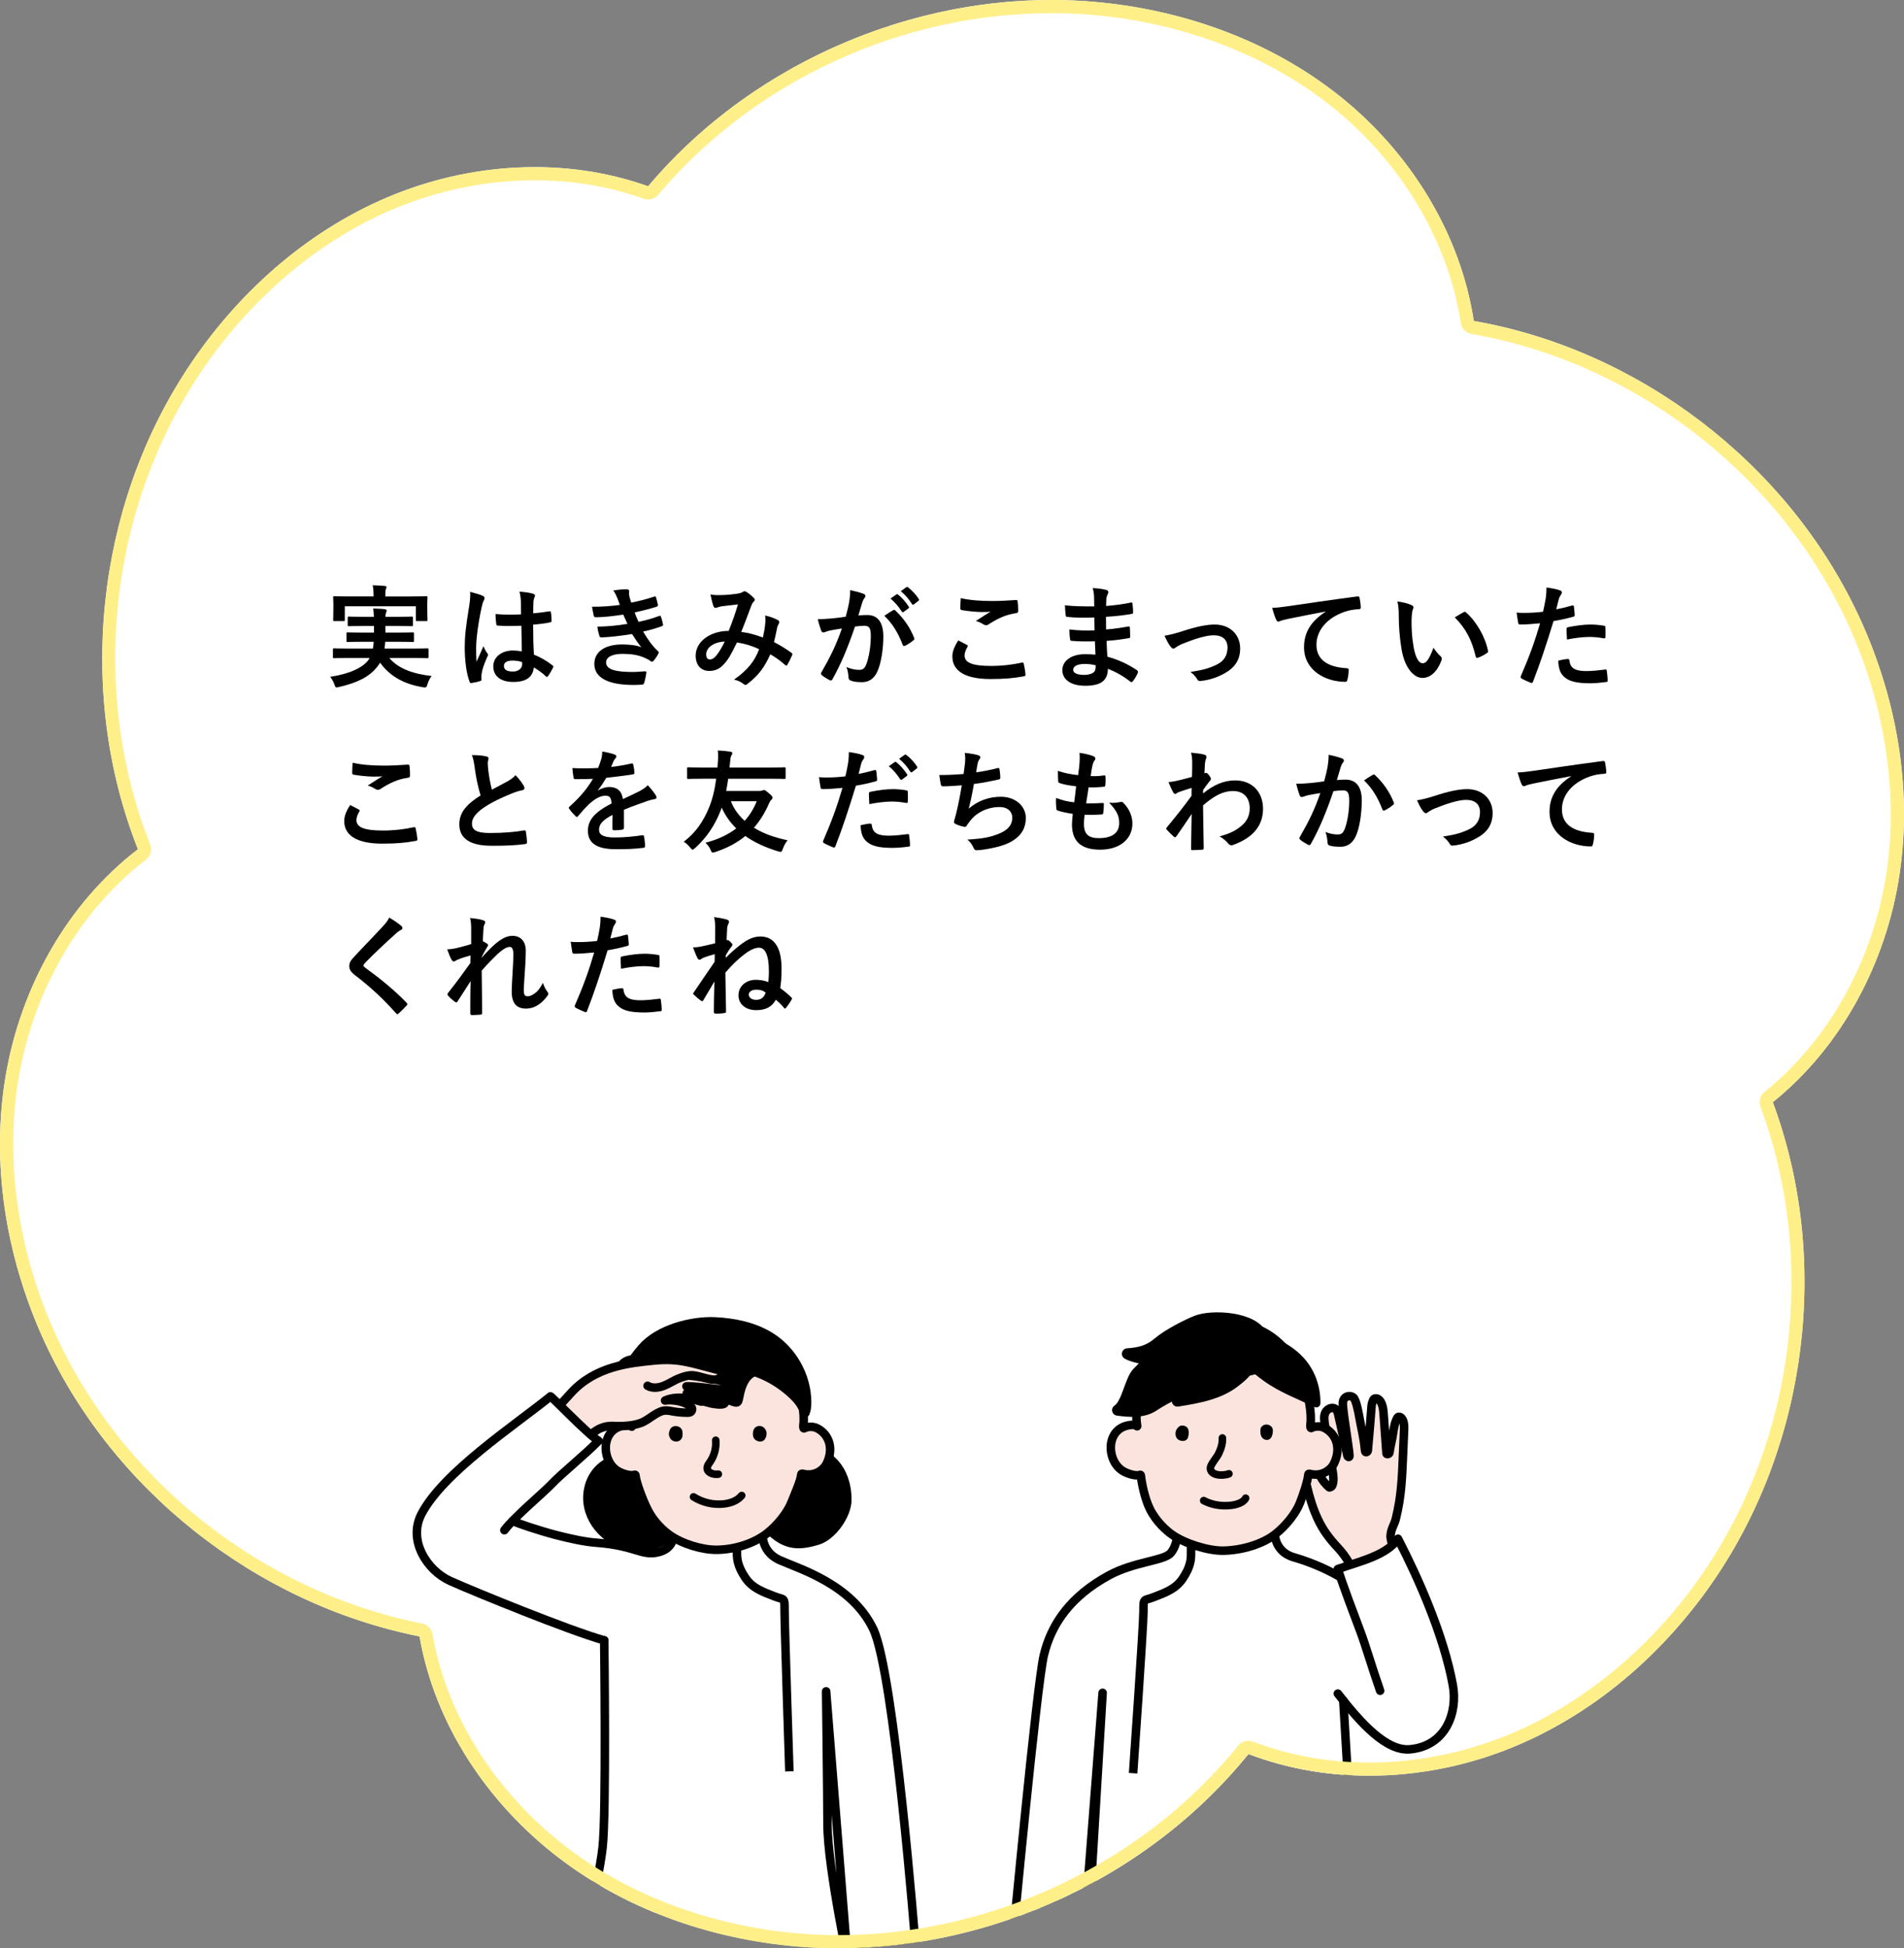 <?xml version="1.0" encoding="UTF-8"?>
<svg xmlns="http://www.w3.org/2000/svg" width="289.161" height="295.914" xmlns:xlink="http://www.w3.org/1999/xlink" version="1.1" viewBox="0 0 289.161 295.914">
  <rect x="0" y="0" width="289.161" height="295.914" fill="#808080" stroke="none"/>
  <defs>
    <clipPath id="clippath">
      <path d="M269.241,167.406c8.823,23.819,5.338,51.835-9.052,72.767-7.667,11.152-18.36,20.373-30.927,25.396-12.567,5.023-27.016,5.659-39.66.833-15.983,19.742-41.855,31.041-67.199,29.345-13.504-.903-26.89-5.394-37.622-13.639-10.733-8.245-18.765-20.225-21.066-33.562-24.914-4.951-47.073-22.466-57.374-45.684-5.488-12.371-7.747-26.308-5.448-39.645l268.349,4.19Z" fill="none"/>
    </clipPath>
  </defs>
  <!-- Generator: Adobe Illustrator 28.7.4, SVG Export Plug-In . SVG Version: 1.2.0 Build 166)  -->
  <g>
    <g id="_レイヤー_1" data-name="レイヤー_1">
      <path d="M63.714,248.545c2.301,13.337,10.334,25.317,21.066,33.562,10.733,8.245,24.119,12.736,37.622,13.639,25.344,1.695,51.217-9.603,67.199-29.345,12.644,4.826,27.093,4.191,39.66-.833,12.567-5.023,23.26-14.244,30.927-25.396,14.39-20.931,17.875-48.947,9.052-72.767,10.537-8.493,17.265-21.296,19.255-34.682,1.99-13.387-.591-27.268-6.364-39.509-10.836-22.974-33.284-40.094-58.306-44.468-2.038-13.38-9.718-25.635-20.286-34.09-10.568-8.454-23.863-13.208-37.346-14.377-25.306-2.194-51.396,8.593-67.764,28.017-12.745-4.553-27.177-3.605-39.633,1.688-12.456,5.293-22.947,14.742-30.372,26.058-13.935,21.237-16.815,49.322-7.48,72.945-10.731,8.246-17.754,20.89-20.053,34.227-2.299,13.337-.04,27.274,5.448,39.645,10.301,23.218,32.46,40.733,57.374,45.684Z" fill="#fff"/>
      <g clip-path="url(#clippath)">
        <g>
          <path d="M205.339,289.774c.448,4.974.628,9.767.628,9.767l-13.774.936s-19.343.178-24.738.669c-1.471.134-1.726.936-1.592-.936.103-1.44.312-6.111.528-11.228l38.948.792Z"/>
          <path d="M163.49,289.805c-.669,2.021-.805,3.434-.544,4.753.367,1.859.931,2.859,1.817,4.461.655,1.185,1.015,2.157,1.445,2.885.902,1.522,1.838,2.699,1.783,3.496-.055.798-.651.973-1.533.72-.647-.185-1.237-.877-1.604-1.425-.576-.861-1.076-2.046-1.298-2.375-.332-.492-.76-.641-1.037-.553-.569.179-.659.751-.657,1.244.003.493.313,2.96.47,4.217.096.764.236,1.783.486,2.852.144.616.332,1.577.225,2.233-.184,1.134-1.272.89-1.504.646-.475-.499-.736-1.771-.818-2.214-.111-.606-.224-1.189-.317-1.658-.093-.469-.461-3.129-.607-3.586-.11-.344-.198-.457-.391-.484-.253-.036-.359.037-.434.165-.175.301-.176.654-.203,1.104-.052.853-.12,1.839-.151,2.359-.048.794-.119,1.902-.161,2.465-.038.486-.049,1.552-.351,2.187-.354.743-1.597.625-1.658-.192-.046-.61-.022-1.327.06-2.011.107-.887.179-2.19.172-3.123-.008-1.108-.013-2.142-.059-2.629-.043-.445-.282-.323-.459.08-.13.295-.709,2.097-.902,2.706-.246.771-.456,1.23-.614,1.648-.246.647-.639,1.414-1.125,1.585-.212.074-.638.141-.818-.269-.218-.496-.017-1.156.18-1.829.214-.73,1.397-4.465,1.393-4.733-.005-.323-.217-.437-.346-.407-.298.07-.462.353-.666.7-.481.823-.789,1.255-1.028,1.655-.469.788-1.109,1.644-1.549,2.095-.665.683-1.568.027-1.261-.788.193-.512.373-.857.71-1.376.267-.412.449-.746.816-1.412.462-.834.991-1.758,1.156-2.163.064-.156,1.605-3.24,2.154-4.572.666-1.611,1.253-3.898,1.472-4.911.738-3.417.917-4.494.917-4.494l6.84.947Z" fill="#fbe4de" stroke="#000" stroke-linecap="round" stroke-linejoin="round" stroke-width="1.294"/>
          <path d="M186.108,235.002c-4.423,0-7.288-2.096-7.288-2.096,0,0-.012,1.724-.996,2.942-.984,1.219-5.568,1.322-9.441,3.438-5.714,3.123-8.713,7.277-9.863,12.136-1.087,4.595-4.747,43.596-4.747,43.596l10.697.535,2.983-38.443-2.527,41.894,41.568,1.111-2.491-41.836c3.273,4.101,6.848,7.727,10.159,7.409,5.467-.525,7.217-5.635,6.493-9.672l-9.609-8.916c-3.244-6.759-11.566-9.71-14.527-10.566-3.479-1.007-2.928-4.518-2.928-4.518l-7.484,2.984Z" fill="#fff"/>
          <path d="M212.511,237.497c-.485-1.454-1.388-3.345-1.321-4.271.079-1.089.555-1.562.814-2.622.814-3.333.915-5.981,1.062-9.408.058-1.361.117-2.722.175-4.083.027-.621-.027-1.371-.427-1.779-.096-.098-.421-.263-.571-.029-.371.579-.556,1.525-.65,2.219-.164,1.212-.424,1.942-.577,3.128-.025.191-.438.291-.451.106-.138-2.009-.273-3.672-.411-5.681-.066-.965-.135-2.152-.921-2.631-.076-.046-.511-.131-.635.111-.148.29-.274.644-.302.989-.093,1.167-.122,1.586-.215,2.753-.117,1.454-.232,2.569-.349,4.022-.015.184-.38.455-.427-.015-.218-2.203-.509-3.093-.85-4.989-.165-.918-.514-2.76-.943-3.082s-1.229-.261-1.494.43c-.089.233-.099.485-.082.734.121,1.789.941,6.457,1.009,7.686.02.356-.282.181-.313.028-.294-1.459-1.081-4.808-1.373-6.178-.072-.336-.158-.698-.422-.919-.483-.405-1.283-.051-1.554.519-.271.569-.173,1.237-.07,1.859.391,2.358.783,4.715,1.174,7.073.122.733.22,1.557-.082,2.204-.065.139-.378.286-.439.233-.737-.641-1.319-1.46-1.681-2.367-.2-.502-.347-1.051-.727-1.436s-1.103-.5-1.426-.066c-.211.285-.17.678-.105,1.027.63,3.404,1.509,7.112,3.527,9.926.451.628,1.061,1.37,1.592,1.932,1.705,1.802,2.384,3.353,2.965,5.293l6.497-2.715Z" fill="#fbe4de" stroke="#000" stroke-linecap="round" stroke-linejoin="round" stroke-width="1.294"/>
          <path d="M204.005,258.281l2.491,41.836-41.568-1.111,2.527-41.894-2.983,38.443-10.697-.535s3.66-39.001,4.747-43.596c1.15-4.86,4.149-9.013,9.863-12.136,3.873-2.116,8.457-2.219,9.441-3.438.983-1.218.996-2.942.996-2.942,0,0,2.865,2.096,7.288,2.096" fill="none" stroke="#000" stroke-linecap="round" stroke-linejoin="round" stroke-width="1.294"/>
          <path d="M172.085,269.324s1.571-22.35,1.571-24.549c0-2.201,0-1.572,1.572-2.201,1.571-.629,3.283-1.154,4.4-2.828,1.257-1.885,1.257-2.992,1.257-3.934v-1.542" fill="none" stroke="#000" stroke-linejoin="round" stroke-width="1.294"/>
          <path d="M193.592,232.018s-.552,3.51,2.928,4.518c2.961.857,11.283,3.808,14.527,10.566" fill="none" stroke="#000" stroke-linecap="round" stroke-linejoin="round" stroke-width="1.294"/>
          <path d="M209.601,256.794c-1.261-3.588-2.133-6.691-3.006-9.018-.919-2.452-2.618-6.885-3.417-9.464,3.532-1.223,7.411-2.102,9.138-4.597,3.103,6.012,6.982,14.739,8.339,22.303.725,4.037-1.026,9.147-6.493,9.672l-4.562-8.896Z" fill="#fff"/>
          <path d="M209.601,256.794c-1.261-3.588-2.133-6.691-3.006-9.018-.919-2.452-2.618-6.885-3.417-9.464,3.532-1.223,7.411-2.102,9.138-4.597,3.103,6.012,6.982,14.739,8.339,22.303.725,4.037-1.026,9.147-6.493,9.672-3.591.345-7.493-3.951-10.984-8.46" fill="none" stroke="#000" stroke-linecap="round" stroke-linejoin="round" stroke-width="1.294"/>
          <path d="M193.685,233.009c1.639-1.284,3.12-3.195,3.726-4.708.531-1.329,1.213-3.422,1.279-4.327.01-.14.11-.149.253-.113,1.873.468,3.183-.673,3.601-1.481,1.172-2.268.492-4.542-1.418-5.511-.786-.399-1.722-.147-1.925,0-.204.147-.221-.245-.182-.537.247-1.835-.418-4.626-.799-5.792-1.864-5.694-5.962-10.036-13.572-9.658-2.193.11-3.817.65-6.153,2.013-2.988,1.744-5.007,5.844-5.76,10.583-.135.852-.222,1.993-.038,3.033.024.135,0,.148-.07.081-.294-.282-.955-.17-1.354-.087-3.314.694-3.247,5.247-.842,6.851.632.421,1.993.886,2.658.664.121-.04.164-.012.175.11.103,1.036.579,3.482,1.375,5.073.972,1.945,2.495,3.263,3.322,3.853,1.99,1.421,5.566,2.488,7.751,2.466,2.864-.029,6.029-.987,7.973-2.51Z" fill="#fbe4de" stroke="#000" stroke-linecap="round" stroke-linejoin="round" stroke-width="1.294"/>
          <g>
            <path d="M196.378,206.566c-1.795-2.816-4.468-4.878-8.274-5.508v3.578l8.274,1.93Z" stroke="#000" stroke-linecap="round" stroke-linejoin="round" stroke-width="1.294"/>
            <path d="M187.553,206.807c-2.171.785-4.687,1.011-6.967.65-1.692-.269-7.891-.94-9.366-1.832,1.919-.143,3.226-.461,4.705-1.711,1.481-1.252,4.434-2.764,5.881-3.315,2.245-.855,8.661-.642,9.948,2.404,0,0-3.402,3.514-4.201,3.803Z" stroke="#000" stroke-linecap="round" stroke-linejoin="round" stroke-width="1.68"/>
            <path d="M184.053,203.173c-2.561.05-7.487,1.171-11.336,5.341-1.115,1.208-1.533,4.726-2.984,5.661,1.84.265,3.92.381,5.453-.642,4.17-2.78,9.935-4.378,15.295-5.625,1.177-.274,2.431-2.6,1.281-3.642-.746-.676-3.886-1.088-4.385-.349,0,0-1.838-.775-3.324-.744Z" stroke="#000" stroke-linecap="round" stroke-linejoin="round" stroke-width="1.68"/>
            <path d="M188.404,205.027c.977.076,1.848-1.064,3.239-1.218,1.925-.214,3.507.862,4.384,1.497,3.101,2.245,3.935,5.502,3.881,7.834-2.64-1.254-5.32-2.234-7.694-3.966-.973-.71-1.792-1.343-2.39-2.311-.376-.609-.364-1.187-.897-1.742l-.525-.094Z" stroke="#000" stroke-linecap="round" stroke-linejoin="round" stroke-width="1.245"/>
            <path d="M187.749,209.695c-2.46,2.036-5.78,2.609-8.935,3.109.914-.849,1.827-1.698,2.741-2.547.794-.738,1.595-1.48,2.521-2.042,1.505-.912,3.319-1.306,5.067-1.1.079.009.163.022.221.078.748.724-1.152,2.118-1.616,2.502Z" stroke="#000" stroke-linecap="round" stroke-linejoin="round" stroke-width="1.68"/>
          </g>
          <g>
            <path d="M182.805,227.915c1.078.576,2.59.939,4.265.712.704-.096,1.796-.408,2.104-1.077" fill="none" stroke="#000" stroke-linecap="round" stroke-linejoin="round" stroke-width="1.15"/>
            <path d="M192.087,216.386c.441-.114.936.13,1.112.441s.118.66.054.992c-.074.38-.284.853-.819.882-.4.022-.723-.242-.861-.511-.184-.359-.166-.752-.14-1.134.019-.278.291-.565.654-.67Z"/>
            <path d="M186.64,223.848c-1.085.402-2.89.215-2.814-.92.034-.498.971-1.576,1.216-2.077.376-.769.655-1.59.604-2.445" fill="none" stroke="#000" stroke-linecap="round" stroke-linejoin="round" stroke-width="1.15"/>
            <path d="M179.014,216.723c.253-.329.969-.242,1.259.068s.277.725.238,1.105c-.033.321-.106.682-.452.866-.375.199-.932.077-1.219-.195s-.349-.646-.309-.993c.039-.339.187-.595.482-.851Z"/>
          </g>
        </g>
        <g>
          <path d="M129.275,291.938c.288,1.44,1.074,3.725.528,4.704-1.392,2.496-2.816,5.821-4.439,8.73-.167.299.607.961,1.024.793.236-.095.756-.427.957-.582.305-.235.781-.649,1.042-.969.279-.341.881-1.099,1.109-1.447.35-.532.817-.697.963-.621.554.288.395.752.346,1.374-.191,2.428-.383,4.857-.574,7.285-.028.352-.048.735.148,1.029.348.523.955.297,1.396-.151s.576-1.105.691-1.722c.274-1.467.388-2.909.679-4.373.038-.193.076-.389.172-.561s.264-.316.459-.329c.237-.017.452.164.551.379s.107.461.11.698c.022,1.647.23,3.695.233,5.341.001.509.034,1.052.332,1.464s.957.6,1.324.248c.237-.228.277-.586.303-.913.109-1.372.071-3.038.109-4.414.015-.554-.018-1.159-.035-1.623-.021-.554-.144-1.562.097-1.6.22-.035.278.182.389.375.191.332.277.725.429,1.065.271.608.445,1.278.674,1.835.308.751.582,1.381.933,2.112.173.359.386.788.677,1.06s.771.393,1.087.151c.182-.139.273-.369.305-.595.071-.501-.133-.991-.285-1.474-.347-1.099-1.25-3.57-1.609-4.52-.088-.232-.198-.566-.017-.767.109-.122.193-.111.353-.078s.734.965.988,1.294c.211.273,1.491,2.333,1.727,2.584s.541.458.884.491.9-.299.816-.734c-.071-.369-1.224-2.462-1.431-2.775-1.32-1.997-2.608-4.316-3.945-6.907-.662-1.283-2.197-5.332-2.304-6.576l-7.2.72Z" fill="#fbe4de" stroke="#000" stroke-linecap="round" stroke-linejoin="round" stroke-width="1.294"/>
          <path d="M90.533,290.512c-1.037,4.414-1.875,8.269-1.968,9.57-.134,1.872.121,1.07,1.592.936,5.395-.49,24.738-.669,24.738-.669l13.104-.89-1.949-8.947h-35.517Z"/>
          <path d="M115.863,232.172s-.713,3.337,2.598,4.806c3.093,1.372,10.913,3.684,14.158,10.443,3.209,6.686,6.41,47.999,6.41,47.999l-10.421.871-3.143-39.405s.206,16.093.206,20.147c0,6.832,3.525,22.957,3.525,22.957l-41.568-1.111s3.191-12.236,3.885-18.257c.589-5.108.248-31.48.248-31.48-5.236-1.454-19.942-7.467-23.385-9.018-3.5-1.577-6.481-6.134-4.364-10.182,3.297-6.303,14.012-13.357,19.575-17.842-.143-.363,5.511,5.603,7.309,6.739-2.119,2.167-5.601,4.955-7.103,6.545-1.058,1.12-4.016,3.612-5.966,5.628.747.331,3.802,1.401,6.652,2.142,2.131.554,4.371,1.033,6.005,1.151,6.012.436,6.944,2.082,9.503,1.454,2.57-.63,2.305-2.861,2.305-2.861l13.57-.727Z" fill="#fff"/>
          <path d="M119.882,269.043s-.73-22.197-.73-24.396,0-1.572-1.572-2.201c-1.571-.629-3.283-1.154-4.4-2.828-1.257-1.885-1.257-2.992-1.257-3.934,0-.943,0-1.542,0-1.542" fill="none" stroke="#000" stroke-linejoin="round" stroke-width="1.294"/>
          <path d="M102.294,232.899s.265,2.231-2.305,2.861c-2.559.628-3.491-1.018-9.503-1.454-1.634-.119-3.874-.597-6.005-1.151-2.85-.741-5.905-1.811-6.652-2.142" fill="none" stroke="#000" stroke-linecap="round" stroke-linejoin="round" stroke-width="1.294"/>
          <path d="M91.761,249.141s.342,26.372-.248,31.48c-.695,6.021-3.885,18.257-3.885,18.257l41.568,1.111s-3.525-16.126-3.525-22.957c0-4.054-.206-20.147-.206-20.147l3.143,39.405,10.421-.871s-3.201-41.313-6.41-47.999c-3.244-6.759-11.065-9.071-14.158-10.443-3.311-1.469-2.598-4.806-2.598-4.806" fill="none" stroke="#000" stroke-linecap="round" stroke-linejoin="round" stroke-width="1.294"/>
          <path d="M90.763,223.607c-1.182,1.419-1.604,3.405-1.227,5.212.377,1.808,1.511,3.421,3.01,4.5,1.874,1.35,4.363,1.869,6.581,1.224,2.218-.645,4.082-2.496,4.592-4.749.202-.894.199-1.822.163-2.738-.028-.715-.078-1.443-.34-2.109-.191-.485-.488-.922-.83-1.315-2.682-3.083-9.257-3.256-11.949-.025Z" stroke="#000" stroke-linecap="round" stroke-linejoin="round" stroke-width="1.68"/>
          <path d="M128.485,227.811c0,2.224-2.232,5.365-4.363,6-2.488.741-4.235.823-6.28-.776-2.045-1.599-3.175-4.346-2.695-6.897,1.552-8.245,13.339-7.872,13.339,1.673Z" stroke="#000" stroke-linecap="round" stroke-linejoin="round" stroke-width="1.68"/>
          <path d="M116.494,232.882c1.623-1.272,3.089-3.163,3.688-4.661.526-1.315,1.438-3.366,1.503-4.262.01-.139.109-.147.25-.112,1.855.463,3.151-.666,3.565-1.466,1.16-2.246.487-4.497-1.404-5.456-.778-.395-1.704-.145-1.905,0-.202.145-.219-.242-.18-.532.244-1.817-.413-4.579-.791-5.734-1.845-5.637-5.902-9.936-13.437-9.562-2.171.108-3.779.643-6.091,1.993-2.958,1.726-4.957,5.785-5.703,10.477-.134.844-.219,1.973-.037,3.002.024.134,0,.147-.069.08-.291-.279-.945-.169-1.341-.086-3.281.687-3.215,5.194-.833,6.782.626.417,1.973.877,2.631.658.12-.04.162-.012.174.108.102,1.025,1.058,3.611,1.847,5.185.962,1.926,2.47,3.23,3.289,3.815,1.97,1.407,5.024,2.3,7.188,2.278,2.836-.029,5.732-.999,7.656-2.507Z" fill="#fbe4de" stroke="#000" stroke-linecap="round" stroke-linejoin="round" stroke-width="1.294"/>
          <path d="M108.696,218.751c.102,1.145-.203,2.321-.847,3.272-.141.208-.299.409-.388.644s-.095.52.057.72c.342.453,1.011.582,1.578.515" fill="none" stroke="#000" stroke-linecap="round" stroke-linejoin="round" stroke-width="1.15"/>
          <path d="M101.73,217.168c-.126.332-.213.65-.087.981.054.143.132.325.229.435.254.288.624.409.981.36s.689-.343.777-.739c.035-.157.032-.321.029-.483-.003-.147-.006-.297-.046-.437-.085-.298-.324-.511-.584-.616-.5-.202-1.11.004-1.298.499Z"/>
          <path d="M114.636,218.621c-.284-.271-.329-.71-.275-1.099.024-.169.064-.339.149-.486.2-.347.644-.523,1.036-.437s.712.41.827.794.034.814-.183,1.151c-.071.11-.158.213-.269.283-.389.243-.97.094-1.286-.207Z"/>
          <path d="M105.323,227.351c1.385.879,3.058,1.26,4.67,1.065.99-.12,2.002-.485,2.652-1.269" fill="none" stroke="#000" stroke-linecap="round" stroke-linejoin="round" stroke-width="1.15"/>
          <path d="M95.433,211.921c1.885-1.357,4.159-2.042,6.359-2.695,3.171-.941,6.435-1.893,9.729-1.6,3.233.288,6.3,1.794,8.7,3.979.891.812,1.726,1.768,2.017,2.938.197-.492.234-1.034.232-1.564-.011-3.981-2.218-7.886-5.621-9.95-2.458-1.491-5.377-2.083-8.248-2.226-3.455-.172-8.556,1.089-11.067,4.022-.859,1.003-1.665,2.048-2.214,3.245-.25.545-.464,1.105-.648,1.676l.762,2.174Z" stroke="#000" stroke-linecap="round" stroke-linejoin="round" stroke-width="1.494"/>
          <path d="M94.34,207.575c-.399.667-.693,1.628-.67,2.405.008.28.039.562.126.828.16.491.501.904.886,1.249.463.416.703.727,1.28.962-.08-1.983.714-3.986,2.131-5.376.09-.088.187-.185.199-.31.008-.083-.025-.165-.067-.237-.217-.367-.674-.519-1.099-.545-1.243-.077-2.232.099-2.785,1.025Z" stroke="#000" stroke-linecap="round" stroke-linejoin="round" stroke-width="1.494"/>
          <path d="M97.339,207.671c-.515,1.13-.338,2.53.398,3.529s1.99,1.579,3.231,1.546c-.216-1.96.654-4.005,2.217-5.207.228-.176.495-.379.499-.667.002-.142-.064-.277-.151-.39-.364-.472-1.024-.571-1.617-.633-1.808-.191-3.698-.064-4.578,1.821Z" stroke="#000" stroke-linecap="round" stroke-linejoin="round" stroke-width="1.494"/>
          <path d="M104.359,206.062c-.532.163-1.072.422-1.365.896-.195.315-.258.693-.299,1.061-.084.755-.083,1.542.198,2.248.571,1.432,2.146,2.195,3.653,2.52-.278-2.078.504-4.27,2.034-5.703.117-.109.249-.246.218-.403-.016-.083-.076-.15-.136-.209-1.067-1.052-2.995-.811-4.304-.41Z" stroke="#000" stroke-linecap="round" stroke-linejoin="round" stroke-width="1.494"/>
          <path d="M110.287,205.989c-.682.175-1.341.558-1.696,1.167-.244.418-.329.913-.331,1.397-.006,1.989,1.485,3.885,3.42,4.348.07.017.146.032.213.004.11-.044.149-.178.173-.294.167-.793.318-1.596.633-2.343s.813-1.444,1.52-1.84c.125-.07.261-.135.343-.252.149-.215.058-.514-.078-.738-.869-1.431-2.684-1.839-4.197-1.45Z" stroke="#000" stroke-linecap="round" stroke-linejoin="round" stroke-width="1.494"/>
          <g>
            <path d="M104.25,210.558c2.114-.063,6.704.913,6.795.335.007-.837-1.09-1.117-2.415-1.363.136-.015.269-.045.399-.095.552-.214.914-.582.538-1.039-.188-.229-.495-.314-.782-.387-3.657-.933-5.651-1.738-9.407-1.367-3.78.374-9.032.854-12.753,5.029-1.215,1.363-2.054,2.259-3.145,3.35l4.764,4.436c1.345-1.454,2.557-3.006,5.018-2.873,1.345.073,2.996-.033,4.182-.509,1.212-.487,2.482-1.911,3.787-1.841.393.021.779.106,1.167.171.72.121,1.451.159,2.181.156.491-.002.604-.51.494-.721s-.318-.351-.524-.471c-.95-.555-2.458-.819-3.545-.65,2.055-.96,5.098-.066,6.948.43.321.086,1.849.346,2.096-.003.351-.495-5.435-1.421-5.743-1.546,1.04.065,6.989,1.476,7.114.589.059-.742-5.338-1.448-7.17-1.63ZM106.662,209.194c-.51-.08-1.012-.154-1.283-.182-.283-.029-.565-.059-.846-.087.711-.115,1.208.025,2.129.27Z" fill="#fbe4de"/>
            <path d="M104.534,208.924c.281.029.562.058.846.087.563.058,2.118.314,2.681.415,1.564.281,2.992.512,2.983,1.466-.091.578-4.681-.398-6.795-.335,1.832.181,7.229.888,7.17,1.63-.125.887-6.074-.524-7.114-.589.307.125,6.094,1.051,5.743,1.546-.247.349-1.775.089-2.096.003-1.851-.495-4.893-1.39-6.948-.43,1.087-.169,2.595.095,3.545.65.206.12.414.26.524.471s-.003.72-.494.721c-.73.003-1.461-.035-2.181-.156-.388-.065-.774-.151-1.167-.171-1.305-.069-2.575,1.354-3.787,1.841-1.185.476-2.836.582-4.182.509-2.462-.133-3.673,1.418-5.018,2.873" fill="none" stroke="#000" stroke-linecap="round" stroke-linejoin="round" stroke-width="1.294"/>
            <path d="M99.378,206.641c3.756-.371,5.75.434,9.407,1.367.287.073.594.159.782.388.376.457.013.825-.538,1.039-.552.214-1.169.065-1.743-.079-1.907-.478-2.208-.744-4.048-.052-.82.308-1.549.817-2.359,1.15-.81.333-1.778.468-2.533.026l1.032-3.837Z" fill="#fbe4de"/>
            <path d="M83.48,215.02c1.091-1.091,1.93-1.987,3.145-3.35,3.721-4.175,8.973-4.655,12.753-5.029,3.756-.371,5.75.434,9.407,1.367.287.073.594.159.782.388.376.457.013.825-.538,1.039-.552.214-1.169.065-1.743-.079-1.907-.478-2.208-.744-4.048-.052-.82.308-1.549.817-2.359,1.15-.81.333-1.778.468-2.533.026" fill="none" stroke="#000" stroke-linecap="round" stroke-linejoin="round" stroke-width="1.294"/>
          </g>
          <path d="M75.591,218.231c2.951-2.299,5.856-4.406,7.998-6.132-.143-.363,5.511,5.603,7.309,6.739-2.119,2.167-5.601,4.955-7.103,6.545l-8.204-7.153Z" fill="#fff"/>
          <path d="M76.595,232.414c1.575-2.078,5.876-5.628,7.2-7.03,1.502-1.59,4.984-4.379,7.103-6.545-1.798-1.137-7.452-7.102-7.309-6.739-5.563,4.485-16.278,11.539-19.575,17.842-2.118,4.048.864,8.604,4.364,10.182,3.442,1.552,18.148,7.564,23.385,9.018" fill="none" stroke="#000" stroke-linecap="round" stroke-linejoin="round" stroke-width="1.294"/>
        </g>
      </g>
      <path d="M159.674,2c2.121,0,4.256.092,6.347.273,13.623,1.181,26.504,6.134,36.27,13.946,10.535,8.428,17.664,20.394,19.558,32.829.129.849.787,1.521,1.633,1.669,24.466,4.276,46.246,20.887,56.841,43.351,5.833,12.368,8.034,25.992,6.195,38.362-1.983,13.345-8.738,25.526-18.532,33.419-.669.539-.919,1.446-.62,2.252,8.627,23.29,5.246,50.472-8.825,70.939-7.747,11.268-18.409,20.031-30.021,24.672-6.526,2.609-13.637,3.987-20.565,3.987-6.201,0-12.135-1.065-17.64-3.166-.233-.089-.474-.132-.713-.132-.591,0-1.167.263-1.555.742-7.12,8.795-16.492,16.099-27.102,21.122-10.57,5.004-22.162,7.649-33.52,7.649-1.63,0-3.275-.055-4.889-.163-13.644-.913-26.62-5.611-36.537-13.229-10.797-8.295-18.202-20.073-20.314-32.316-.141-.816-.769-1.46-1.581-1.622-24.474-4.864-45.907-21.928-55.936-44.534-5.545-12.5-7.43-26.171-5.305-38.495,2.292-13.295,9.326-25.317,19.3-32.981.708-.544.969-1.491.641-2.321-9.128-23.099-6.334-50.347,7.292-71.113,7.502-11.433,17.972-20.423,29.482-25.314,6.839-2.906,14.315-4.442,21.619-4.442,5.791,0,11.363.941,16.559,2.797.22.079.447.117.672.117.579,0,1.142-.252,1.53-.711C114.516,12.312,136.839,1.999,159.674,2M159.674,0c-23.19-.001-46.279,10.538-61.245,28.298-5.526-1.974-11.37-2.914-17.232-2.914-7.657,0-15.346,1.604-22.401,4.602-12.456,5.293-22.947,14.742-30.372,26.058-13.935,21.237-16.815,49.322-7.48,72.945-10.731,8.247-17.754,20.89-20.053,34.227-2.299,13.337-.04,27.274,5.448,39.646,10.301,23.218,32.46,40.733,57.374,45.684,2.301,13.337,10.334,25.317,21.066,33.562,10.733,8.245,24.119,12.736,37.622,13.639,1.672.112,3.348.167,5.022.167,23.695,0,47.249-11.073,62.177-29.512,5.852,2.234,12.093,3.298,18.353,3.298,7.265,0,14.556-1.432,21.307-4.13,12.567-5.023,23.26-14.244,30.927-25.396,14.39-20.931,17.875-48.947,9.052-72.766,10.537-8.493,17.265-21.296,19.255-34.682,1.99-13.387-.591-27.268-6.364-39.509-10.836-22.974-33.284-40.094-58.306-44.468-2.038-13.38-9.718-25.635-20.286-34.09-10.568-8.454-23.863-13.208-37.346-14.377C164.025.093,161.848,0,159.674,0h0Z" fill="#ffef89"/>
      <g>
        <path d="M52.942,99.939c-1.563,0-2.091.033-2.192.033-.17,0-.188-.017-.188-.186v-1.105c0-.188.018-.204.188-.204.102,0,.629.033,2.192.033h3.688c.068-.322.102-.662.119-1.036h-1.632c-1.632,0-2.21.033-2.312.033-.17,0-.188-.017-.188-.186v-1.071c0-.186.018-.203.188-.203.102,0,.68.033,2.312.033h1.683v-1.003h-1.563c-1.581,0-2.142.034-2.244.034-.17,0-.186-.017-.186-.204v-1.054c0-.186.017-.204.186-.204.102,0,.663.034,2.244.034h1.547c-.018-.527-.068-.935-.102-1.258.561.017,1.225.034,1.734.102.204.034.306.102.306.222,0,.102-.051.237-.102.356-.052.119-.085.255-.085.578h1.75c1.565,0,2.125-.034,2.228-.034.186,0,.204.018.204.204v1.054c0,.188-.018.204-.204.204-.102,0-.663-.034-2.228-.034h-1.75v1.003h1.836c1.648,0,2.192-.033,2.294-.033.188,0,.204.017.204.203v1.071c0,.17-.017.186-.204.186-.102,0-.645-.033-2.294-.033h-1.87c-.018.374-.068.714-.102,1.036h4.284c1.563,0,2.091-.033,2.192-.033.188,0,.204.017.204.204v1.105c0,.17-.017.186-.204.186-.102,0-.629-.033-2.192-.033h-3.553c1.359,1.632,3.62,2.413,6.425,2.736-.255.323-.51.815-.645,1.274-.102.357-.153.459-.34.459-.085,0-.204,0-.374-.033-2.736-.459-4.912-1.581-6.477-3.723-.119.204-.255.407-.408.595-1.206,1.563-3.076,2.465-5.814,3.094-.17.034-.322.067-.391.067-.136,0-.204-.118-.323-.459-.152-.476-.425-.884-.645-1.155,2.856-.408,4.997-1.377,5.848-2.601l.152-.255h-3.195ZM62.494,90.59c1.581,0,2.142-.034,2.244-.034.17,0,.186.018.186.188,0,.085-.033.391-.033.85v.714c0,1.48.033,1.751.033,1.836,0,.17-.017.188-.186.188h-1.394c-.17,0-.188-.018-.188-.188v-2.057h-10.794v2.057c0,.17-.017.188-.204.188h-1.377c-.17,0-.186-.018-.186-.188,0-.085.034-.356.034-1.836v-.578c0-.595-.034-.9-.034-.985,0-.17.017-.188.186-.188.119,0,.681.034,2.244.034h3.706v-.085c0-.731-.034-1.19-.137-1.614.629.017,1.258.051,1.836.102.188.017.273.085.273.153,0,.118-.052.203-.102.34-.051.136-.085.356-.085,1.02v.085h3.978Z"/>
        <path d="M73.334,90.504c.186.102.255.204.255.34,0,.119-.051.238-.119.374-.119.204-.188.442-.306.935-.561,2.566-.851,4.946-.851,6.186,0,.681,0,1.462.052,2.176.34-.781.696-1.513,1.054-2.362.237.544.374.782.595,1.071.068.085.102.152.102.237s-.033.17-.102.273c-.595,1.343-.799,2.091-.867,2.583-.067.477-.034.731-.017.901.017.119-.051.17-.204.221-.323.119-.816.222-1.275.289-.186.051-.255.034-.34-.204-.476-1.207-.731-3.229-.731-5.185,0-1.632.136-2.991.697-6.442.085-.595.186-1.325.118-2.006.681.171,1.599.442,1.938.612ZM79.181,95.044c-1.155.033-2.346.067-3.501-.018-.222,0-.289-.051-.307-.221-.067-.408-.118-1.02-.118-1.547,1.274.119,2.601.136,3.875.051,0-.611-.017-1.155-.017-1.785-.018-.611-.068-1.054-.221-1.665.985.085,1.495.152,2.057.322.186.052.306.137.306.289,0,.085-.034.137-.102.289-.068.153-.119.374-.137.595-.034.578-.034,1.02-.034,1.802.8-.067,1.684-.186,2.414-.306.204-.051.238.018.273.204.067.306.102.85.102,1.207,0,.153-.068.238-.186.255-.612.153-1.734.289-2.618.357,0,1.903.034,3.093.119,4.555,1.003.408,1.87.885,2.821,1.632.153.102.17.153.085.341-.221.441-.492.917-.781,1.309-.052.067-.102.102-.153.102s-.102-.034-.153-.085c-.526-.493-1.088-.918-1.835-1.359-.137,1.428-1.105,2.21-3.111,2.21-1.955,0-3.043-.918-3.043-2.38,0-1.395,1.259-2.397,2.976-2.397.441,0,.951.052,1.359.137-.034-1.31-.051-2.55-.068-3.893ZM77.805,100.33c-.8,0-1.275.289-1.275.815,0,.527.374.851,1.377.851.85,0,1.394-.493,1.394-1.105,0-.119,0-.204-.017-.34-.544-.17-1.003-.221-1.478-.221Z"/>
        <path d="M93.726,90.777c-.153-.374-.306-.714-.595-1.088.68-.119,1.377-.188,2.057-.188.238,0,.374.136.374.306,0,.102-.034.222-.034.323,0,.153.034.323.068.51.119.442.17.596.272.884,1.326-.255,2.261-.51,3.468-.9.153-.068.238-.051.289.085.102.323.221.799.289,1.139.034.17-.085.273-.204.307-1.139.356-2.176.611-3.332.866.153.425.374.952.596,1.428,1.377-.289,2.277-.577,3.094-.884.17-.085.255-.051.306.102.153.391.221.714.306,1.121.034.153.034.238-.136.307-.85.323-1.921.629-2.873.833.731,1.224,1.395,2.176,2.227,2.94.171.153.171.221.086.408-.188.391-.426.731-.697,1.054-.102.119-.17.17-.273.17-.067,0-.136-.034-.237-.102-.273-.222-.612-.374-1.003-.544-.867-.374-1.989-.544-3.196-.544-1.598,0-2.532.492-2.532,1.291,0,1.105,1.444,1.462,4.045,1.462.63,0,1.259-.067,1.87-.102.17,0,.221.085.204.221-.068.425-.186,1.088-.34,1.547-.051.17-.119.238-.357.255-.391.034-.799.051-1.224.051-3.909,0-5.983-1.105-5.983-3.195,0-1.818,1.565-2.958,4.216-2.958,1.241,0,2.244.137,2.924.426-.392-.459-.952-1.275-1.411-2.006-1.751.272-3.417.476-4.657.51-.188,0-.255-.068-.307-.238-.102-.34-.255-.918-.306-1.394,1.7-.034,3.06-.17,4.572-.425-.17-.357-.425-.935-.645-1.411-1.563.238-2.821.391-4.131.408-.204,0-.306-.068-.34-.238-.051-.186-.17-.815-.272-1.359,1.665.017,3.025-.119,4.232-.273-.136-.391-.238-.68-.408-1.105Z"/>
        <path d="M116.226,94.635c.034-.374.034-.697-.018-1.156.884.221,1.565.477,1.972.731.153.085.238.306.119.459-.102.221-.221.407-.272.662-.136.715-.307,1.462-.477,2.193.97.493,2.023,1.156,2.652,1.632.17.102.152.186.102.356-.17.408-.526,1.122-.731,1.462-.051.085-.102.119-.153.119-.068,0-.136-.051-.204-.119-.748-.645-1.428-1.139-2.227-1.598-.867,1.955-1.785,3.196-3.434,4.471-.153.119-.238.186-.34.186-.068,0-.136-.033-.255-.118-.459-.374-.884-.544-1.48-.697,2.125-1.478,3.162-2.89,3.808-4.606-.935-.476-2.142-.85-3.365-1.037-.901,1.87-1.394,2.72-2.074,3.399-.629.663-1.309.935-2.176.935-.985,0-2.022-.681-2.022-2.329,0-2.107,2.176-3.757,5.015-3.757.56-1.41.985-2.601,1.411-4.028-.935.102-1.785.204-2.346.272-.238.034-.493.086-.766.188-.085.034-.204.068-.306.068-.136,0-.221-.068-.273-.188-.152-.34-.322-1.003-.492-1.853.51.102.985.119,1.495.102.816,0,1.666-.085,2.635-.221.426-.068.612-.153.833-.289.068-.051.153-.068.222-.068.085,0,.17.018.237.068.425.255.833.595,1.156.935.102.102.153.188.153.289,0,.102-.068.188-.171.289-.255.238-.322.561-.459.884-.441,1.156-.917,2.482-1.428,3.706,1.071.136,2.074.391,3.298.85.17-.781.289-1.428.357-2.192ZM107.25,99.378c0,.544.188.782.595.782.323,0,.646-.221.986-.646.391-.492.799-1.173,1.241-2.073-1.734.067-2.822.969-2.822,1.938Z"/>
        <path d="M128.951,91.524c.085-.51.17-1.173.17-1.887.884.188,1.359.307,2.04.561.17.051.272.186.272.34,0,.085-.034.17-.119.255-.17.221-.255.408-.34.645-.221.697-.391,1.326-.611,2.04.459-.051.969-.067,1.359-.067,1.581,0,2.431,1.105,2.431,3.28,0,1.836-.34,4.097-.918,5.32-.493,1.088-1.309,1.598-2.295,1.598-.815,0-1.394-.085-1.768-.255-.204-.085-.306-.221-.306-.476-.051-.544-.085-1.02-.323-1.581.765.357,1.428.442,1.955.442.56,0,.815-.204,1.088-.901.356-.952.663-2.566.663-4.232,0-1.19-.222-1.563-.97-1.563-.407,0-.935.051-1.428.118-1.121,3.264-2.091,5.609-3.416,7.989-.102.222-.238.255-.442.153-.306-.153-.969-.56-1.173-.748-.085-.085-.136-.153-.136-.255,0-.051.017-.119.067-.186,1.36-2.363,2.244-4.165,3.111-6.664-.663.102-1.207.204-1.666.289-.442.085-.714.188-.935.273-.238.085-.442.051-.544-.222-.153-.391-.34-1.003-.527-1.75.748,0,1.496-.052,2.244-.119.714-.068,1.343-.153,2.006-.255.272-.969.391-1.565.51-2.143ZM135.683,92.664c.119-.068.204-.034.322.085,1.156,1.088,2.193,2.498,2.822,4.13.067.153.051.238-.068.341-.289.272-.935.68-1.274.85-.17.085-.34.068-.392-.136-.68-1.785-1.563-3.247-2.787-4.403.425-.288.918-.629,1.377-.866ZM136.142,90.284c.085-.068.152-.051.255.034.526.407,1.139,1.088,1.614,1.818.068.102.068.188-.051.273l-.714.526c-.119.085-.204.068-.289-.051-.51-.782-1.054-1.428-1.717-1.972l.901-.629ZM137.655,89.178c.102-.067.152-.051.255.034.629.477,1.241,1.156,1.615,1.751.067.102.085.204-.052.306l-.68.527c-.136.102-.221.051-.289-.051-.459-.731-1.003-1.377-1.699-1.955l.85-.612Z"/>
        <path d="M146.845,97.95c.153.085.17.17.085.306-.255.392-.442.952-.442,1.292,0,1.071,1.105,1.598,4.029,1.598,1.648,0,3.212-.186,4.606-.492.237-.052.323,0,.356.152.085.323.238,1.241.273,1.666.017.153-.085.221-.289.255-1.581.289-2.907.408-5.065.408-3.808,0-5.763-1.224-5.763-3.434,0-.697.255-1.428.901-2.431.441.221.866.441,1.309.68ZM150.687,91.287c1.24,0,2.516-.085,3.603-.153.17-.017.238.051.255.188.051.391.085.866.085,1.444,0,.238-.085.34-.289.357-1.614.237-2.788.799-4.164,1.683-.137.102-.289.153-.426.153-.118,0-.237-.034-.356-.102-.34-.221-.697-.408-1.19-.544.885-.578,1.632-1.054,2.228-1.411-.374.052-.901.052-1.395.052-.645,0-2.022-.119-2.975-.289-.152-.034-.221-.102-.221-.307,0-.407.034-.9.068-1.513,1.291.307,2.923.442,4.776.442Z"/>
        <path d="M166.284,97.406c-1.173.034-2.328.034-3.502-.068-.186,0-.255-.067-.272-.288-.068-.374-.102-1.055-.102-1.445,1.258.153,2.549.186,3.824.136-.017-.645-.017-1.309-.034-1.954-1.632.051-2.856.051-4.062-.086-.186,0-.272-.067-.289-.237-.051-.425-.085-.833-.119-1.53,1.48.17,2.958.17,4.454.17,0-.629-.018-1.07-.034-1.648-.034-.391-.068-.697-.204-1.139.901.051,1.632.152,2.142.306.204.068.307.306.188.51-.119.238-.238.527-.255.816-.018.34-.018.577-.034,1.088,1.581-.119,2.72-.307,3.723-.511.204-.051.272,0,.289.204.067.477.085.935.085,1.241,0,.221-.052.255-.188.273-1.207.203-2.295.34-3.927.441,0,.68.018,1.309.018,1.921,1.292-.085,2.107-.255,3.331-.442.204-.051.256-.017.273.137.017.322.051.884.051,1.394,0,.17-.067.221-.255.238-1.122.186-1.903.306-3.332.407.034.782.068,1.615.119,2.397,1.632.459,3.026,1.07,4.505,2.057.17.153.17.204.119.408-.119.322-.477.951-.748,1.258-.068.102-.136.136-.221.136-.052,0-.119-.017-.188-.085-1.037-.816-2.091-1.411-3.383-1.938-.017,1.835-1.122,2.583-3.45,2.583-2.21,0-3.468-.969-3.468-2.38,0-1.376,1.343-2.413,3.399-2.413.425,0,.833,0,1.632.067-.034-.747-.067-1.444-.085-2.022ZM164.822,100.84c-1.24,0-1.836.357-1.836.901,0,.441.511.765,1.684.765.68,0,1.309-.204,1.547-.51.136-.188.186-.477.186-.952-.493-.119-1.105-.204-1.581-.204Z"/>
        <path d="M179.503,95.893c2.091-.697,3.74-1.037,4.964-1.037,2.312,0,3.875,1.513,3.875,3.638,0,1.733-.815,2.94-2.431,3.808-.884.493-2.073.969-3.519,1.122-.306.051-.441-.018-.56-.238-.188-.34-.493-.714-1.037-1.122,1.989-.306,2.924-.595,4.097-1.173.969-.51,1.53-1.309,1.53-2.532,0-1.207-.748-1.87-2.108-1.87-1.173,0-2.958.578-4.811,1.326-.425.186-.765.391-.952.526-.136.119-.237.17-.34.17-.152,0-.272-.102-.441-.306-.392-.493-.646-1.088-.918-1.648.85-.137,1.683-.357,2.651-.663Z"/>
        <path d="M201.306,92.884c-2.073.391-3.893.748-5.711,1.122-.646.152-.816.186-1.071.272-.119.052-.238.137-.374.137-.119,0-.255-.102-.323-.256-.221-.459-.407-1.054-.629-1.835.867-.034,1.377-.102,2.703-.289,2.091-.307,5.83-.867,10.216-1.445.255-.034.34.068.357.188.085.391.17,1.02.186,1.495,0,.204-.102.255-.323.255-.799.052-1.343.137-2.073.374-2.89.986-4.335,2.975-4.335,5.015,0,2.193,1.565,3.383,4.521,3.57.273,0,.374.067.374.255,0,.441-.067,1.036-.186,1.462-.051.255-.119.356-.323.356-2.991,0-6.272-1.717-6.272-5.252,0-2.414,1.207-4.046,3.264-5.389v-.034Z"/>
        <path d="M214.389,91.916c.153.067.272.186.272.306,0,.102-.051.273-.136.477-.068.203-.153.935-.153,1.665,0,1.088.034,2.312.307,3.876.237,1.343.68,2.499,1.394,2.499.544,0,.969-.596,1.632-2.363.374.595.748.986,1.088,1.309.204.188.204.392.119.63-.646,1.733-1.7,2.651-2.89,2.651-1.326,0-2.72-1.563-3.179-4.436-.273-1.615-.408-3.383-.408-4.946,0-.935-.034-1.445-.204-2.228.816.102,1.649.307,2.159.561ZM222.276,92.986c.068-.033.137-.067.188-.067.067,0,.119.034.186.102,1.547,1.343,2.907,3.688,3.332,5.814.051.221-.051.289-.188.374-.441.289-.866.527-1.325.68-.204.068-.323.018-.357-.186-.578-2.431-1.444-4.198-3.179-5.933.646-.408,1.071-.645,1.343-.782Z"/>
        <path d="M238.758,91.966c.188-.051.255.034.273.17.051.374.102.867.119,1.224.017.222-.034.273-.255.323-1.055.289-1.921.476-2.958.646-1.156,3.773-2.023,6.374-3.111,9.195-.085.238-.186.222-.373.17-.171-.067-1.003-.425-1.36-.629-.136-.085-.186-.221-.136-.34,1.292-2.975,2.107-5.219,2.94-8.057-.985.102-2.176.186-2.975.186-.255,0-.323-.051-.357-.272-.067-.357-.152-.935-.237-1.547.356.051.56.051,1.258.051.85,0,1.768-.051,2.754-.17.17-.68.306-1.428.425-2.125.067-.51.102-1.02.102-1.563.901.136,1.598.255,2.142.476.137.051.188.17.188.273,0,.067,0,.152-.085.272-.136.238-.273.408-.357.68-.17.612-.289,1.19-.407,1.615.662-.119,1.58-.34,2.413-.578ZM238.095,100.091c.17,0,.238.068.256.238.136,1.241.969,1.598,2.601,1.598.951,0,2.176-.153,2.856-.238.136-.017.186.018.204.153.067.442.136,1.02.136,1.478.017.204,0,.256-.272.273-.578.085-1.684.186-2.312.186-2.227,0-3.383-.306-4.147-1.105-.544-.544-.731-1.343-.765-2.329.526-.136,1.224-.255,1.444-.255ZM237.908,95.588c0-.238.051-.289.306-.341,1.071-.221,2.329-.391,3.314-.391.663,0,1.395.068,1.989.17.238.034.289.051.289.255.034.425.034.901.017,1.36,0,.289-.085.356-.322.306-.596-.119-1.377-.204-2.108-.204-1.02,0-2.312.17-3.416.392-.034-.596-.068-1.207-.068-1.547Z"/>
        <path d="M54.489,122.95c.153.085.17.17.085.306-.255.392-.442.952-.442,1.292,0,1.071,1.105,1.598,4.029,1.598,1.648,0,3.212-.186,4.606-.492.237-.052.323,0,.356.152.085.323.238,1.241.273,1.666.017.153-.085.221-.289.255-1.581.289-2.907.408-5.065.408-3.808,0-5.763-1.224-5.763-3.434,0-.697.255-1.428.901-2.431.441.221.866.441,1.309.68ZM58.33,116.287c1.24,0,2.516-.085,3.603-.153.17-.017.238.051.255.188.051.391.085.866.085,1.444,0,.238-.085.34-.289.357-1.614.237-2.788.799-4.164,1.683-.137.102-.289.153-.426.153-.118,0-.237-.034-.356-.102-.34-.221-.697-.408-1.19-.544.885-.578,1.632-1.054,2.228-1.411-.374.052-.901.052-1.395.052-.645,0-2.022-.119-2.975-.289-.152-.034-.221-.102-.221-.307,0-.407.034-.9.068-1.513,1.291.307,2.923.442,4.776.442Z"/>
        <path d="M73.886,114.892c.204.052.306.137.306.273,0,.238-.118.476-.118.714,0,.34.051.748.085,1.139.152,1.19.322,2.04.544,2.924.85-.459,1.462-.782,2.413-1.292.493-.289.901-.578,1.173-.918.544.561.986,1.156,1.241,1.599.068.102.119.237.119.356,0,.17-.102.306-.34.34-.511.085-1.088.289-1.632.51-1.462.596-2.822,1.225-3.995,1.989-1.478.969-2.006,1.768-2.006,2.566,0,1.003.748,1.428,2.703,1.428,2.142,0,3.875-.152,5.185-.391.186-.034.272,0,.306.204.085.459.136,1.07.17,1.581.018.186-.102.272-.306.289-1.547.203-2.907.255-5.065.255-3.213,0-4.913-1.055-4.913-3.264,0-1.887,1.241-3.128,3.231-4.386-.408-1.309-.715-2.839-.885-4.147-.118-.901-.237-1.496-.441-1.972.815,0,1.598.051,2.227.203Z"/>
        <path d="M94.762,125.72c0,.188-.102.273-.322.307-.222.033-.731.085-1.207.085-.153,0-.222-.102-.222-.273,0-.612,0-1.462.018-2.073-1.513.781-2.057,1.444-2.057,2.261,0,.714.577,1.173,2.362,1.173,1.563,0,2.924-.153,4.232-.341.153-.017.222.034.238.188.085.391.153.986.153,1.394.017.204-.052.323-.188.323-1.462.186-2.566.221-4.216.221-2.787,0-4.267-.833-4.267-2.805,0-1.632,1.02-2.821,3.587-4.147-.051-.867-.255-1.207-1.02-1.173-.799.034-1.565.544-2.346,1.224-.731.714-1.156,1.207-1.7,1.853-.085.102-.136.152-.204.152-.051,0-.119-.051-.186-.119-.238-.237-.748-.765-.969-1.121-.052-.068-.068-.119-.068-.153,0-.068.034-.119.119-.188,1.309-1.173,2.566-2.516,3.553-4.215-.799.034-1.717.051-2.72.051-.153,0-.204-.085-.238-.273-.051-.272-.119-.9-.17-1.41,1.292.067,2.618.051,3.909-.018.188-.459.341-.866.511-1.462.067-.289.118-.577.118-1.036.748.118,1.496.306,1.938.476.136.051.204.17.204.289,0,.085-.034.186-.119.255-.102.085-.204.238-.289.408-.102.237-.188.459-.391.918,1.036-.119,2.073-.289,3.093-.527.188-.034.238.017.273.17.085.34.153.731.17,1.224.017.17-.051.238-.289.273-1.274.186-2.736.374-3.978.51-.391.629-.765,1.258-1.274,1.887l.017.034c.544-.357,1.241-.527,1.7-.527,1.121,0,1.903.511,2.073,1.836.663-.306,1.632-.748,2.499-1.19.323-.17.867-.477,1.292-.918.56.595,1.003,1.19,1.19,1.496.102.152.136.272.136.374,0,.136-.085.203-.255.237-.356.051-.696.137-1.036.255-1.105.392-2.21.766-3.655,1.36v2.736Z"/>
        <path d="M106.681,118.275c-1.513,0-2.04.034-2.142.034-.17,0-.188-.017-.188-.204v-1.359c0-.188.018-.204.188-.204.102,0,.629.034,2.142.034h2.277l.034-.357c.068-.815.102-1.717.018-2.227.662.017,1.292.085,1.887.17.237.034.322.136.322.221,0,.137-.051.255-.17.408-.102.17-.152.731-.221,1.445-.017.118-.034.237-.034.34h6.171c1.513,0,2.04-.034,2.142-.034.186,0,.204.017.204.204v1.359c0,.188-.018.204-.204.204-.102,0-.629-.034-2.142-.034h-6.375c-.085.629-.186,1.258-.306,1.853h5.083c.186,0,.322-.034.425-.068.085-.034.152-.068.221-.068.119,0,.238.034.765.493.51.442.544.544.544.663,0,.153-.051.221-.136.289-.17.136-.272.306-.408.629-.595,1.343-1.325,2.566-2.277,3.654,1.444.901,3.213,1.513,5.116,1.904-.306.356-.56.833-.731,1.309-.188.51-.204.51-.714.374-1.887-.578-3.57-1.326-4.981-2.329-1.19.986-2.669,1.802-4.521,2.414-.204.068-.323.102-.408.102-.153,0-.222-.102-.34-.407-.17-.392-.459-.782-.782-1.088,1.955-.51,3.484-1.258,4.675-2.176-.918-.901-1.666-1.938-2.21-3.162-.051.136-.085.273-.136.391-.935,2.397-2.21,4.216-3.893,5.746-.204.17-.307.255-.392.255-.102,0-.186-.102-.34-.289-.34-.425-.629-.68-1.003-.918,1.802-1.359,2.992-3.094,3.858-5.235.493-1.207.851-2.651,1.071-4.335h-2.091ZM110.998,121.692c.459,1.173,1.173,2.142,2.091,2.975.816-.9,1.411-1.903,1.836-2.975h-3.927Z"/>
        <path d="M132.81,116.966c.188-.051.255.034.273.17.051.374.102.867.118,1.224.018.222-.033.273-.255.323-1.054.289-1.921.476-2.957.646-1.156,3.773-2.023,6.374-3.111,9.195-.085.238-.186.222-.374.17-.17-.067-1.003-.425-1.359-.629-.136-.085-.188-.221-.136-.34,1.291-2.975,2.107-5.219,2.94-8.057-.986.102-2.176.186-2.975.186-.255,0-.323-.051-.357-.272-.067-.357-.152-.935-.237-1.547.356.051.56.051,1.258.051.85,0,1.768-.051,2.753-.17.17-.68.307-1.428.426-2.125.067-.51.102-1.02.102-1.563.901.136,1.598.255,2.142.476.136.051.188.17.188.273,0,.067,0,.152-.085.272-.137.238-.273.408-.357.68-.17.612-.289,1.19-.408,1.615.663-.119,1.581-.34,2.414-.578ZM132.147,125.091c.17,0,.238.068.255.238.137,1.241.969,1.598,2.601,1.598.952,0,2.176-.153,2.856-.238.136-.017.186.018.204.153.067.442.136,1.02.136,1.478.017.204,0,.256-.273.273-.577.085-1.598.186-2.362.186-2.176,0-3.332-.306-4.097-1.105-.544-.544-.731-1.343-.765-2.329.526-.136,1.224-.255,1.444-.255ZM131.96,120.588c0-.238.051-.289.306-.341,1.071-.221,2.329-.391,3.314-.391.663,0,1.395.068,1.989.17.237.034.289.051.289.255.034.425.034.901.017,1.36,0,.289-.085.356-.323.306-.595-.119-1.377-.204-2.107-.204-1.02,0-2.312.17-3.417.392-.033-.596-.067-1.207-.067-1.547ZM135.887,115.743c.085-.068.152-.051.255.034.526.407,1.139,1.088,1.614,1.818.068.102.068.188-.051.273l-.714.526c-.119.085-.204.068-.289-.051-.51-.782-1.054-1.428-1.717-1.972l.901-.629ZM137.4,114.637c.102-.067.152-.051.255.034.629.477,1.24,1.156,1.614,1.751.068.102.085.204-.051.306l-.68.527c-.136.102-.221.051-.289-.051-.459-.731-1.003-1.377-1.7-1.955l.851-.612Z"/>
        <path d="M146.547,115.998c.068-.748.051-1.19-.034-1.649.969.102,1.598.222,2.04.357.221.068.34.17.34.306,0,.085-.067.204-.119.273-.119.152-.255.441-.289.629-.085.459-.152.799-.237,1.394.85-.119,2.243-.374,3.195-.629.238-.067.323-.051.357.17.067.392.118.851.118,1.258,0,.188-.051.238-.203.273-1.462.322-2.38.51-3.808.696-.238,1.411-.477,2.55-.782,3.74,1.326-1.156,3.025-1.802,4.878-1.802,2.262,0,3.791,1.462,3.791,3.213,0,1.495-.629,2.601-1.938,3.434-1.02.662-2.482,1.07-4.335,1.359-.425.068-.833.119-1.258.119-.17,0-.289-.085-.425-.408-.273-.56-.527-.884-.918-1.207,2.481-.152,3.519-.374,4.879-.935,1.309-.544,1.938-1.326,1.938-2.397,0-.884-.646-1.615-1.938-1.615-1.836,0-3.519.85-4.471,2.107-.153.222-.323.426-.477.646-.118.204-.17.272-.322.255-.374-.034-.935-.221-1.275-.374-.272-.119-.374-.186-.374-.34,0-.068.018-.188.068-.34.085-.289.153-.544.221-.799.374-1.496.612-2.754.901-4.454-.918.068-1.989.153-2.856.153-.186,0-.288-.085-.322-.238-.051-.204-.17-.918-.238-1.478,1.326,0,2.38-.051,3.688-.153.085-.595.153-1.155.204-1.563Z"/>
        <path d="M164.618,125.126c0,1.563.68,2.176,2.261,2.176,1.989,0,3.094-.765,3.094-2.295,0-.952-.238-1.733-1.529-3.094.68.085,1.054,0,1.733-.102.119-.034.255-.018.357.067.935.885,1.444,2.04,1.444,3.196,0,2.414-1.972,3.978-4.896,3.978-3.009,0-4.283-1.36-4.283-3.842,0-.356.051-.833.119-1.598-1.02-.153-1.7-.306-2.312-.51-.119-.034-.17-.119-.186-.323-.051-.527-.068-1.054-.034-1.581,1.02.374,1.785.561,2.754.663.085-.629.221-1.733.289-2.431-1.19-.153-1.802-.255-2.448-.476-.204-.052-.272-.137-.272-.289-.018-.408-.051-.969-.051-1.581,1.155.374,1.972.526,3.076.645.136-.985.188-1.444.221-1.954.034-.477.034-.97-.017-1.429.782.102,1.666.323,2.04.477.237.085.374.238.374.391,0,.119-.052.221-.137.323-.118.119-.204.34-.306.731-.085.392-.186.97-.272,1.599.68.051,1.376,0,2.091-.102.118,0,.17.085.17.204.017.408.017.884-.034,1.274,0,.188-.068.238-.273.256-.748.085-1.513.102-2.261.085-.102.595-.272,1.75-.374,2.431.901.017,1.598,0,2.414-.052.221-.033.272.034.272.188,0,.306-.033.918-.085,1.274-.017.204-.067.273-.237.273-.851.068-1.734.068-2.601.051-.085.663-.102,1.071-.102,1.377Z"/>
        <path d="M182.707,120.519c1.53-1.258,3.094-1.989,4.879-1.989,2.566,0,4.232,1.751,4.232,4.318,0,2.617-1.598,4.419-4.521,5.473-.102.052-.204.068-.289.068-.17,0-.323-.085-.442-.238-.356-.425-.748-.765-1.343-1.121,1.649-.442,2.516-.918,3.417-1.684.782-.696,1.155-1.547,1.155-2.566,0-1.598-.9-2.635-2.532-2.635-1.563,0-2.89.748-4.556,2.176.017,2.176.068,4.232.102,6.527,0,.136-.085.204-.221.204-.186.017-.952.068-1.513.068-.153,0-.204-.068-.186-.238.017-1.734.051-3.519.085-5.253-.816,1.225-1.666,2.465-2.295,3.366-.085.102-.153.17-.238.17-.051,0-.119-.034-.186-.102-.392-.34-.714-.662-1.037-1.02-.068-.051-.102-.119-.102-.186,0-.068.034-.137.102-.204,1.496-1.819,2.465-3.026,3.739-4.777,0-.425,0-.884.018-1.206-.493.152-1.292.391-1.938.629-.289.119-.459.289-.56.289-.119,0-.238-.102-.34-.307-.204-.391-.459-.918-.68-1.495.407-.034.662-.068,1.155-.171.442-.102,1.105-.255,2.414-.611.034-.731.034-1.48.034-2.21,0-.425-.034-.918-.17-1.478.985.102,1.547.17,1.972.289.356.102.425.288.306.595-.085.204-.136.459-.17.731-.017.408-.051.799-.085,1.53.051-.018.085-.034.136-.051.034-.018.085-.034.119-.034.119,0,.306.17.459.391.204.273.272.408.272.527s-.033.186-.288.476c-.238.306-.493.629-.901,1.224v.527Z"/>
        <path d="M201.613,116.524c.085-.51.17-1.173.17-1.887.884.188,1.359.307,2.039.561.17.051.273.186.273.34,0,.085-.034.17-.119.255-.17.221-.255.408-.34.645-.221.697-.391,1.326-.612,2.04.459-.051.969-.067,1.326-.067,1.598,0,2.465,1.088,2.465,3.144,0,2.006-.34,4.232-.918,5.456-.493,1.088-1.309,1.598-2.295,1.598-.815,0-1.309-.067-1.683-.186-.204-.068-.306-.221-.306-.477-.052-.544-.085-1.02-.323-1.58.765.289,1.343.374,1.87.374.56,0,.815-.204,1.088-.901.356-.952.662-2.566.662-4.216,0-1.206-.221-1.58-.969-1.58-.407,0-.935.051-1.428.118-1.122,3.264-2.091,5.609-3.417,7.989-.102.222-.237.255-.441.153-.306-.153-.969-.56-1.173-.748-.085-.085-.136-.153-.136-.255,0-.051.017-.119.067-.186,1.36-2.363,2.244-4.165,3.111-6.664-.663.102-1.207.204-1.666.289-.442.085-.714.188-.935.273-.237.085-.441.051-.544-.222-.152-.391-.34-1.003-.526-1.75.748,0,1.496-.052,2.243-.119.715-.068,1.344-.153,2.006-.255.273-.969.392-1.565.511-2.143ZM208.53,117.664c.119-.068.204-.034.323.085,1.155,1.088,2.192,2.498,2.821,4.13.068.153.051.238-.068.341-.288.272-.935.68-1.274.85-.17.085-.34.068-.391-.136-.681-1.785-1.565-3.247-2.788-4.403.425-.288.918-.629,1.377-.866Z"/>
        <path d="M217.848,120.893c2.091-.697,3.74-1.037,4.964-1.037,2.312,0,3.875,1.513,3.875,3.638,0,1.733-.815,2.94-2.431,3.808-.884.493-2.073.969-3.519,1.122-.306.051-.441-.018-.56-.238-.188-.34-.493-.714-1.037-1.122,1.989-.306,2.924-.595,4.097-1.173.969-.51,1.53-1.309,1.53-2.532,0-1.207-.748-1.87-2.108-1.87-1.173,0-2.958.578-4.811,1.326-.425.186-.765.391-.952.526-.136.119-.237.17-.34.17-.152,0-.272-.102-.441-.306-.392-.493-.646-1.088-.918-1.648.85-.137,1.683-.357,2.651-.663Z"/>
        <path d="M238.588,117.884c-2.073.391-3.893.748-5.711,1.122-.646.152-.816.186-1.071.272-.119.052-.238.137-.374.137-.119,0-.255-.102-.323-.256-.221-.459-.407-1.054-.629-1.835.867-.034,1.377-.102,2.703-.289,2.091-.307,5.83-.867,10.216-1.445.255-.034.34.068.357.188.085.391.17,1.02.186,1.495,0,.204-.102.255-.323.255-.799.052-1.343.137-2.073.374-2.89.986-4.335,2.975-4.335,5.015,0,2.193,1.565,3.383,4.521,3.57.273,0,.374.067.374.255,0,.441-.067,1.036-.186,1.462-.051.255-.119.356-.323.356-2.991,0-6.272-1.717-6.272-5.252,0-2.414,1.207-4.046,3.264-5.389v-.034Z"/>
        <path d="M60.982,140.658c.085.067.136.204.136.272,0,.153-.085.255-.237.323-.204.102-.459.255-.816.595-1.462,1.309-3.331,3.06-4.641,4.42-.152.186-.221.289-.221.374,0,.102.068.186.221.306,2.21,1.598,4.505,3.451,6.323,5.354.068.085.119.153.119.221,0,.068-.034.119-.119.204-.391.425-.884.918-1.173,1.173-.102.085-.17.136-.237.136-.068,0-.119-.051-.204-.152-1.972-2.21-3.876-3.978-6.188-5.745-.645-.493-.901-.867-.901-1.429,0-.56.307-.935.833-1.495,1.445-1.565,2.856-2.975,4.318-4.573.458-.492.714-.85.917-1.274.748.441,1.395.884,1.87,1.292Z"/>
        <path d="M71.557,141.083c0-.629-.034-1.139-.17-1.648.714.067,1.428.152,1.938.322.273.068.357.17.357.34,0,.102-.052.204-.119.323-.085.153-.119.357-.153.833-.034.56-.051.918-.085,1.7.238.118.476.255.646.374.102.067.152.152.152.237,0,.051-.034.119-.085.188-.323.526-.611,1.054-.884,1.614v.085c.544-.611.918-1.003,1.581-1.648,1.343-1.275,2.277-1.666,3.076-1.666,1.275,0,2.04.85,2.04,2.261,0,.493-.017,1.53-.136,3.094-.085,1.563-.17,2.329-.17,2.856,0,.851.204.969.629.969.374,0,.833-.255,1.258-.611.255-.221.595-.595,1.02-1.428.222.611.357.918.629,1.274.119.153.188.255.188.392,0,.085-.034.17-.119.288-.714,1.003-1.802,1.955-3.264,1.955s-2.176-.833-2.176-2.601c0-.459.051-1.411.136-2.856.085-1.496.119-2.057.119-2.788,0-.748-.186-1.122-.527-1.122-.492,0-1.07.357-1.903,1.105-.697.68-1.496,1.478-2.38,2.498.017,2.143.068,4.59.068,6.442,0,.153-.068.238-.238.238-.221.034-.884.068-1.326.068-.17,0-.237-.085-.237-.289,0-1.547,0-3.332.051-4.861-.663,1.036-1.343,2.091-1.972,3.06-.068.119-.119.17-.188.17-.051,0-.119-.034-.204-.085-.272-.17-.815-.646-1.054-.952-.067-.068-.102-.119-.102-.186,0-.102.067-.204.152-.289,1.411-1.802,2.295-3.009,3.332-4.471,0-.425,0-.748.017-1.156-.577.153-1.41.408-2.039.68-.153.068-.323.238-.493.238-.136,0-.255-.102-.34-.272-.238-.392-.425-.901-.663-1.565.476-.017.765-.067,1.241-.152.577-.137,1.529-.374,2.397-.646v-2.312Z"/>
        <path d="M95.101,141.966c.188-.051.255.034.273.17.051.374.102.867.119,1.224.017.222-.034.273-.255.323-1.055.289-1.921.476-2.958.646-1.156,3.773-2.023,6.374-3.111,9.195-.085.238-.186.222-.373.17-.171-.067-1.003-.425-1.36-.629-.136-.085-.186-.221-.136-.34,1.292-2.975,2.107-5.219,2.94-8.057-.985.102-2.176.186-2.975.186-.255,0-.323-.051-.357-.272-.067-.357-.152-.935-.237-1.547.356.051.56.051,1.258.051.85,0,1.768-.051,2.754-.17.17-.68.306-1.428.425-2.125.067-.51.102-1.02.102-1.563.901.136,1.598.255,2.142.476.137.051.188.17.188.273,0,.067,0,.152-.085.272-.136.238-.273.408-.357.68-.17.612-.289,1.19-.407,1.615.662-.119,1.58-.34,2.413-.578ZM94.438,150.091c.17,0,.238.068.256.238.136,1.241.969,1.598,2.601,1.598.951,0,2.176-.153,2.856-.238.136-.017.186.018.204.153.067.442.136,1.02.136,1.478.017.204,0,.256-.272.273-.578.085-1.684.186-2.312.186-2.227,0-3.383-.306-4.147-1.105-.544-.544-.731-1.343-.765-2.329.526-.136,1.224-.255,1.444-.255ZM94.251,145.588c0-.238.051-.289.306-.341,1.071-.221,2.329-.391,3.314-.391.663,0,1.395.068,1.989.17.238.034.289.051.289.255.034.425.034.901.017,1.36,0,.289-.085.356-.322.306-.596-.119-1.377-.204-2.108-.204-1.02,0-2.312.17-3.416.392-.034-.596-.068-1.207-.068-1.547Z"/>
        <path d="M110.452,142.765c.051-.017.136.018.204.068.17.119.34.272.476.441.068.085.102.153.102.222,0,.085-.051.17-.136.272-.357.459-.578.816-.867,1.309,0,.153,0,.307-.017.426.425-.459.917-.935,1.665-1.547,1.292-1.088,2.363-1.717,3.587-1.717,2.091,0,3.229,1.632,3.229,4.878,0,1.326-.085,2.244-.204,2.958.561.408,1.14.867,1.684,1.411.118.118.136.203.067.306-.272.476-.611.969-.9,1.309-.052.051-.085.085-.137.085-.033,0-.085-.034-.152-.119-.307-.391-.766-.833-1.224-1.224-.612,1.105-1.547,1.581-3.009,1.581-1.53,0-2.669-.884-2.669-2.244,0-1.394,1.155-2.362,2.635-2.362.56,0,1.224.085,1.903.34.068-.595.085-1.156.085-1.649,0-2.397-.56-3.569-1.495-3.569-.629,0-1.377.34-2.295,1.054-.952.731-1.853,1.615-2.822,2.737.052,2.532.068,4.216.102,5.915,0,.153-.068.204-.289.221-.374.068-.85.085-1.326.085-.153,0-.238-.102-.238-.288,0-1.105.034-2.687.085-4.59-.51.884-1.155,1.955-1.665,2.821-.068.119-.119.17-.188.17-.051,0-.102-.033-.186-.085-.307-.186-.766-.595-1.105-.935-.051-.051-.085-.085-.085-.136s.052-.119.102-.188c1.155-1.717,2.107-3.094,3.161-4.641.018-.407.018-.799.018-1.155-.663.186-1.156.322-1.649.51-.119.051-.272.119-.374.204-.102.085-.204.136-.272.136-.119,0-.238-.085-.306-.221-.188-.323-.442-1.003-.697-1.666.356,0,.663-.034,1.003-.085.56-.119,1.394-.289,2.346-.527,0-.799.017-1.292.017-2.261,0-.68-.033-1.19-.17-1.733.884.136,1.513.238,1.955.391.204.068.323.188.323.34,0,.068-.034.153-.085.255-.102.188-.17.392-.204.663-.018.425-.051,1.02-.085,1.887l.102-.051ZM114.872,150.313c-.68,0-1.156.306-1.156.731,0,.476.425.815,1.139.815s1.173-.356,1.429-1.088c-.374-.322-.816-.458-1.411-.458Z"/>
      </g>
    </g>
  </g>
</svg>